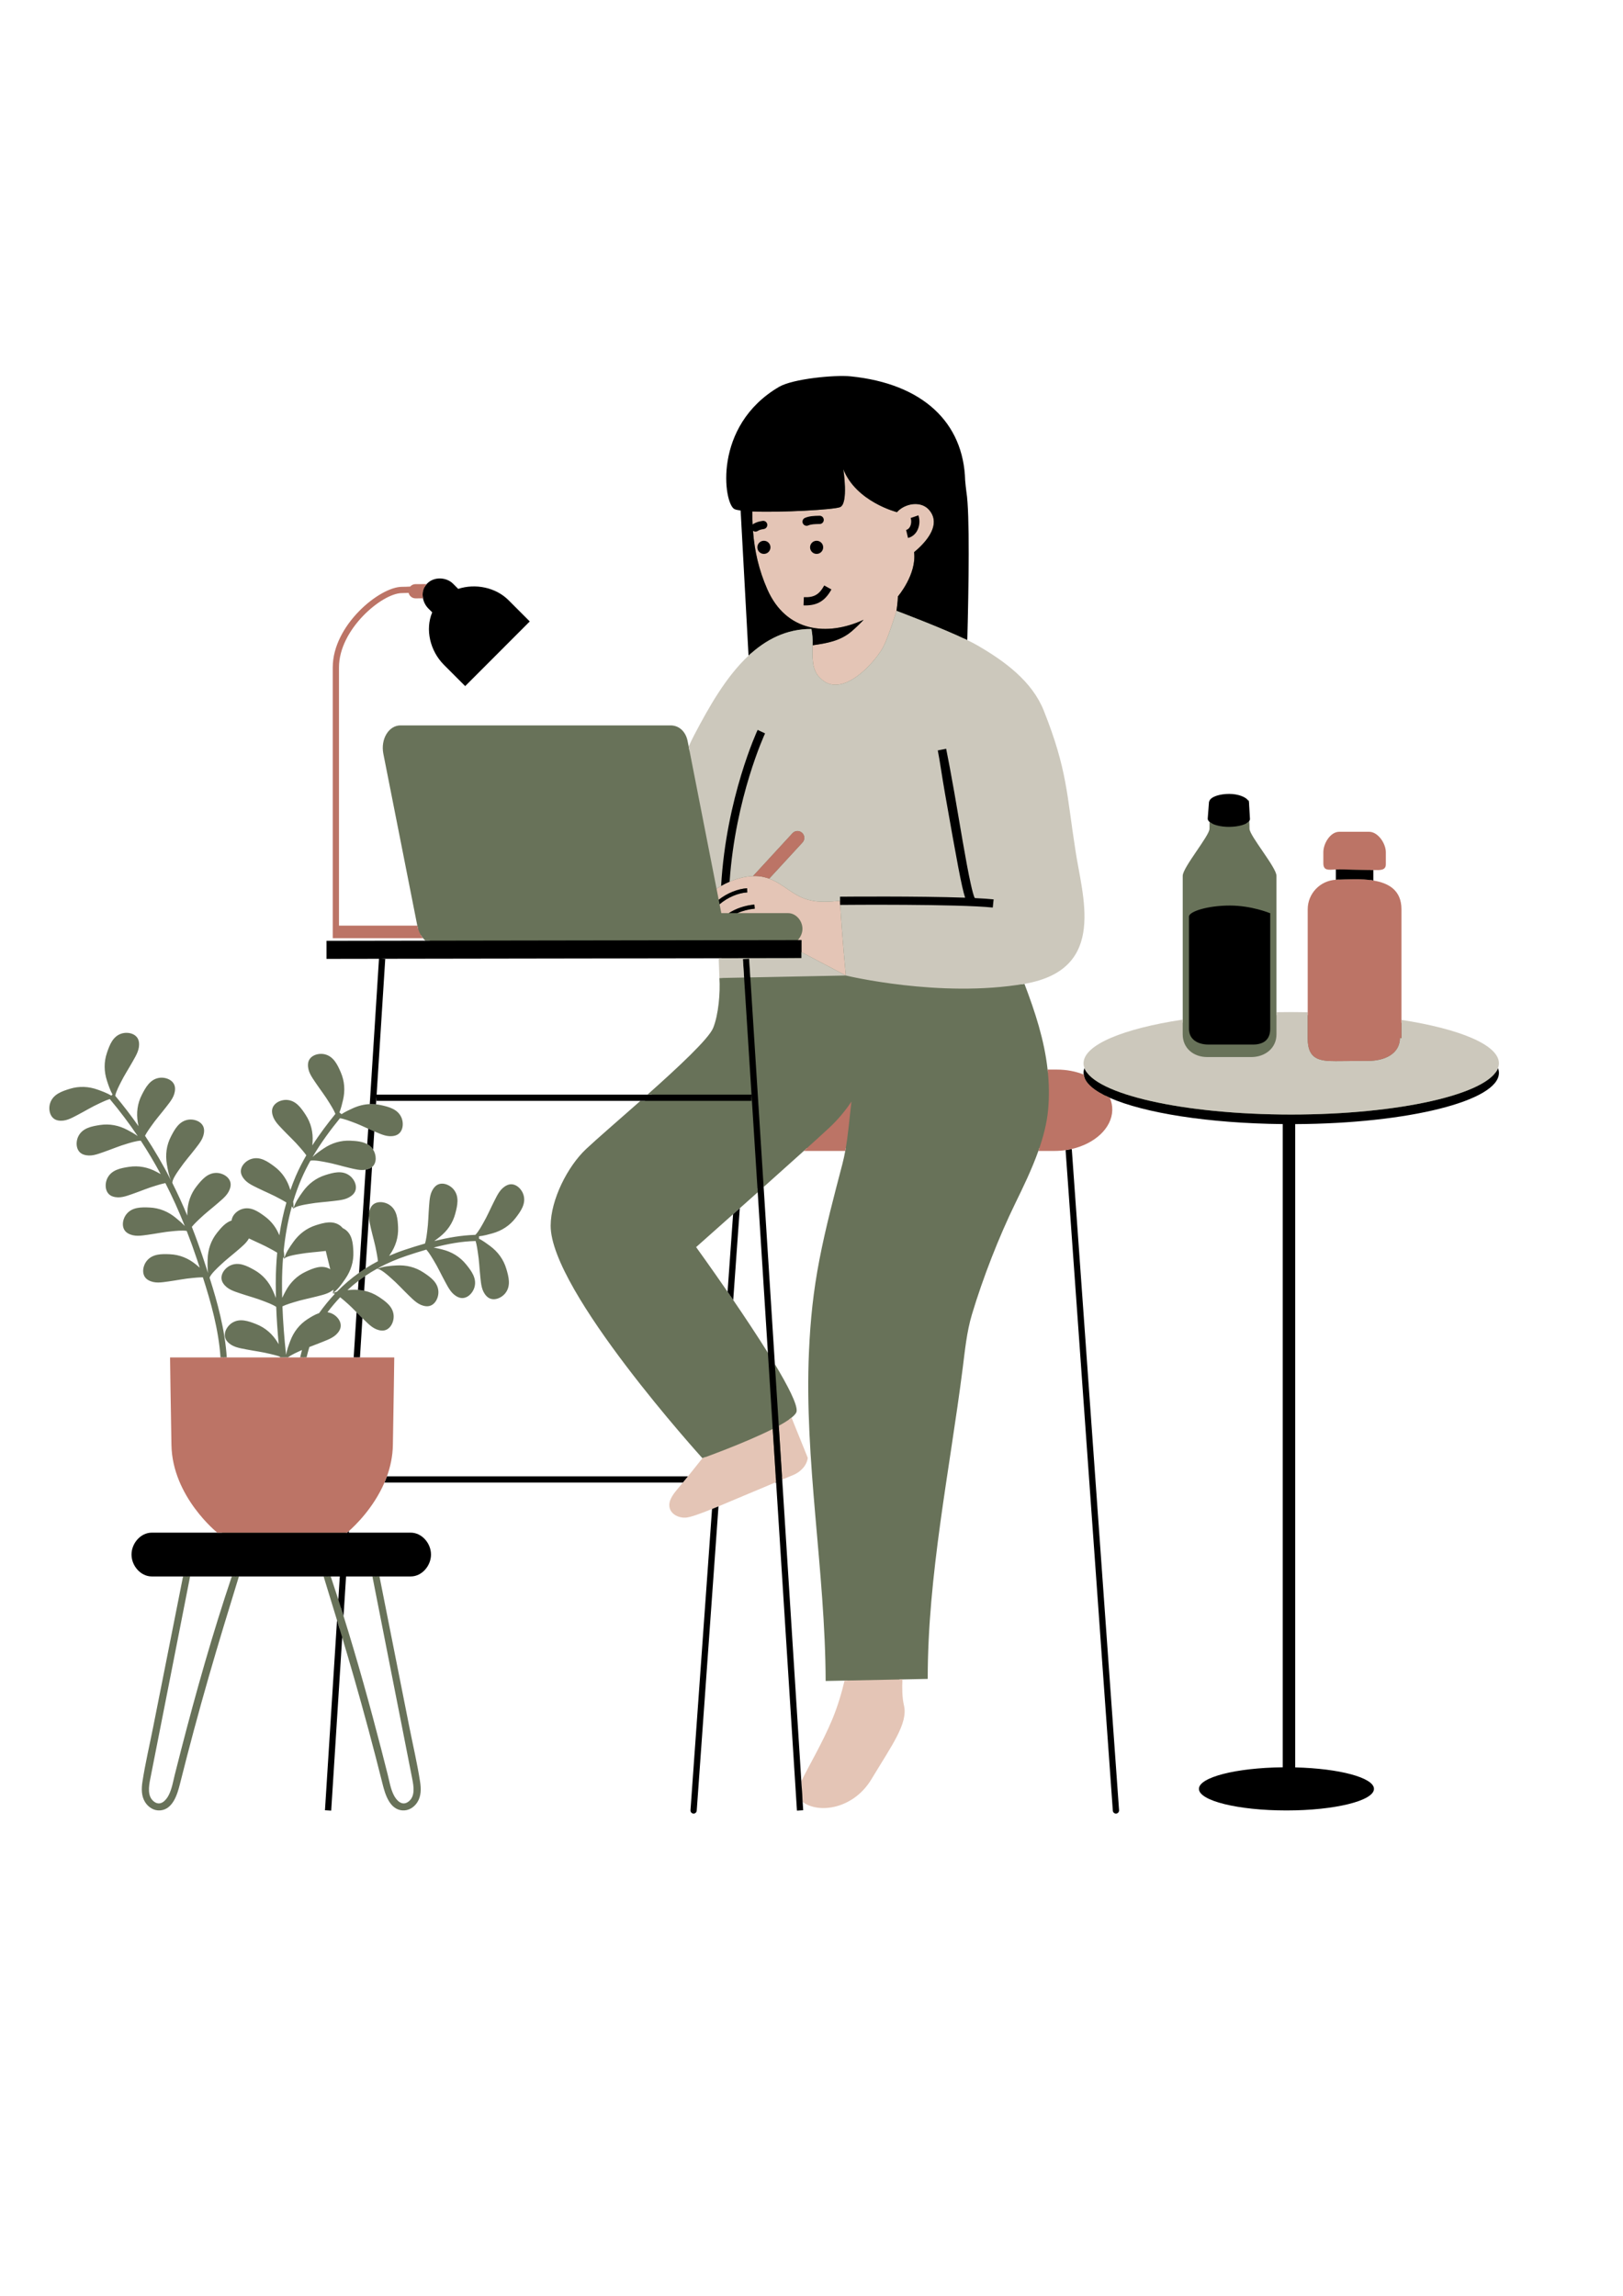 <?xml version="1.0" encoding="UTF-8"?> <svg xmlns="http://www.w3.org/2000/svg" width="595.5" viewBox="0 0 595.5 842.25" height="842.25"> <defs> <clipPath id="a"> <path d="M 48 137.488 L 550 137.488 L 550 665.461 L 48 665.461 Z M 48 137.488"></path> </clipPath> </defs> <path fill="#687259" d="M 18.441 404.539 C 19.551 401.406 22.711 400.324 25.613 399.43 C 29.062 398.367 32.535 398.535 35.922 399.762 C 37.391 400.293 39.289 400.984 40.824 401.914 L 41.285 401.527 C 40.391 399.953 39.754 398.012 39.266 396.516 C 38.145 393.09 38.082 389.609 39.25 386.188 C 40.23 383.312 41.402 380.184 44.566 379.168 C 47.012 378.391 50.512 379.207 50.965 382.227 C 51.367 384.906 49.98 387.086 48.738 389.312 C 47.25 391.977 45.555 394.535 44.215 397.277 C 43.918 397.891 42.562 400.426 42.27 401.98 C 45.289 405.594 48.129 409.301 50.809 413.125 C 50.723 412.664 50.645 412.219 50.574 411.809 C 49.969 408.258 50.41 404.805 52.062 401.59 C 53.449 398.887 55.062 395.965 58.34 395.418 C 60.875 395 64.215 396.324 64.227 399.379 C 64.234 402.086 62.547 404.039 60.992 406.062 C 59.133 408.48 57.086 410.766 55.359 413.285 C 55.059 413.73 53.922 415.273 53.207 416.641 C 56.707 421.926 59.922 427.445 62.879 433.266 C 61.973 431.445 61.547 428.988 61.234 427.16 C 60.625 423.609 61.066 420.156 62.719 416.938 C 64.109 414.238 65.723 411.316 69 410.77 C 71.531 410.352 74.875 411.676 74.887 414.73 C 74.891 417.438 73.207 419.391 71.652 421.414 C 69.793 423.832 67.75 426.117 66.023 428.637 C 65.516 429.375 62.711 433.148 63.355 434.102 C 63.211 433.887 63.078 433.656 62.953 433.414 C 63.043 433.59 63.129 433.766 63.215 433.938 C 63.262 433.992 63.316 434.047 63.355 434.102 C 63.332 434.066 63.289 434.043 63.254 434.016 C 65.18 437.852 66.996 441.816 68.715 445.934 C 68.719 445.547 68.73 445.176 68.738 444.828 C 68.84 441.223 69.949 437.926 72.199 435.098 C 74.09 432.719 76.246 430.172 79.566 430.281 C 82.129 430.367 85.148 432.32 84.562 435.316 C 84.039 437.973 82 439.559 80.082 441.234 C 77.785 443.242 75.332 445.082 73.141 447.211 C 72.758 447.586 71.355 448.867 70.387 450.062 C 71.801 453.672 73.152 457.379 74.434 461.227 C 75.066 463.117 75.707 465.051 76.344 467.008 C 76.098 465.312 76.141 463.441 76.184 461.973 C 76.281 458.371 77.395 455.07 79.641 452.242 C 81.117 450.391 82.762 448.449 84.984 447.73 C 85.172 445.75 87.008 444.074 88.875 443.512 C 92.055 442.551 94.793 444.461 97.23 446.273 C 99.66 448.082 101.395 450.422 102.492 453.164 C 103.129 448.977 103.988 444.957 105.09 441.133 C 104.121 440.535 103.172 440.035 102.84 439.848 C 100.18 438.352 97.336 437.207 94.602 435.855 C 92.316 434.723 89.941 433.715 88.758 431.285 C 87.418 428.539 89.84 425.875 92.289 425.137 C 95.469 424.176 98.211 426.086 100.645 427.898 C 103.547 430.051 105.465 432.957 106.484 436.41 C 106.5 436.469 106.52 436.535 106.539 436.594 C 107.148 434.844 107.801 433.125 108.516 431.465 C 109.676 428.781 110.992 426.242 112.391 423.816 C 111.543 422.605 110.402 421.348 110.078 420.965 C 108.098 418.637 105.828 416.578 103.73 414.363 C 101.977 412.508 100.098 410.742 99.828 408.047 C 99.523 405.008 102.715 403.348 105.273 403.504 C 108.586 403.707 110.496 406.445 112.156 408.992 C 114.129 412.02 114.926 415.406 114.688 419.004 C 114.66 419.371 114.633 419.77 114.602 420.18 C 117.336 415.914 120.27 412.07 123.066 408.625 C 122.473 407.141 121.273 405.281 120.973 404.773 C 119.41 402.148 117.516 399.742 115.812 397.211 C 114.391 395.09 112.832 393.035 113.012 390.332 C 113.211 387.285 116.637 386.18 119.133 386.758 C 122.367 387.512 123.797 390.527 125.008 393.312 C 126.453 396.629 126.676 400.102 125.844 403.605 C 125.527 404.938 125.129 406.602 124.535 408.094 L 125.305 408.723 C 126.648 407.848 128.203 407.133 129.445 406.566 C 131.461 405.645 133.543 405.121 135.664 405.035 C 136.02 405.02 136.375 405.02 136.73 405.035 L 140.047 352.801 L 140.211 352.812 L 136.898 405.039 C 137.25 405.055 137.605 405.082 137.957 405.117 C 138.535 405.18 139.113 405.262 139.695 405.391 C 142.66 406.039 145.895 406.859 147.258 409.891 C 148.309 412.23 147.891 415.805 144.941 416.598 C 142.328 417.297 140.012 416.164 137.66 415.18 C 137.551 415.133 137.438 415.082 137.328 415.035 C 136.98 414.887 136.637 414.73 136.293 414.578 L 135.91 420.566 C 136.25 420.871 136.566 421.223 136.844 421.637 C 136.863 421.668 136.883 421.703 136.902 421.734 C 138.113 423.633 138.352 426.594 136.496 428.117 C 136.258 428.316 135.984 428.492 135.672 428.637 C 135.578 428.68 135.484 428.703 135.391 428.742 L 134.375 444.77 L 135.43 444.891 C 135.434 444.871 135.434 444.855 135.438 444.836 C 135.527 444.277 135.68 443.719 135.941 443.16 C 137.227 440.391 140.816 440.59 142.938 442.031 C 145.688 443.898 145.93 447.234 146.062 450.27 C 146.215 453.883 145.172 457.199 143.133 460.172 C 143.016 460.34 142.891 460.523 142.766 460.703 C 144.609 459.898 146.508 459.16 148.477 458.504 C 150.914 457.688 153.41 456.906 155.934 456.188 C 156.43 454.656 156.668 452.281 156.75 451.676 C 157.164 448.645 157.18 445.578 157.426 442.539 C 157.633 439.992 157.691 437.414 159.516 435.41 C 161.57 433.156 164.938 434.426 166.527 436.438 C 168.59 439.043 167.828 442.293 167.043 445.23 C 166.109 448.723 164.121 451.578 161.285 453.801 C 160.707 454.258 160.043 454.773 159.34 455.277 C 164.324 454.023 169.398 453.152 174.426 452.996 C 175.555 451.887 176.906 449.359 177.25 448.77 C 178.785 446.133 179.973 443.305 181.363 440.586 C 182.523 438.316 183.566 435.953 186.016 434.801 C 188.777 433.504 191.402 435.969 192.105 438.434 C 193.016 441.633 191.066 444.344 189.219 446.754 C 187.023 449.625 184.094 451.504 180.625 452.469 C 179.223 452.863 177.438 453.352 175.75 453.527 L 175.746 454.398 C 177.211 455.16 178.648 456.219 179.785 457.059 C 182.68 459.199 184.746 462 185.777 465.465 C 186.645 468.375 187.496 471.609 185.512 474.27 C 183.973 476.324 180.645 477.688 178.527 475.492 C 176.648 473.543 176.516 470.965 176.238 468.426 C 175.91 465.391 175.809 462.324 175.309 459.309 C 175.219 458.762 174.961 456.758 174.508 455.258 C 169.398 455.367 164.215 456.32 159.117 457.664 C 160.238 457.859 161.336 458.129 162.262 458.359 C 165.758 459.23 168.738 461.023 171.016 463.832 C 172.926 466.191 174.949 468.848 174.129 472.07 C 173.492 474.555 170.941 477.09 168.145 475.871 C 165.664 474.789 164.559 472.457 163.332 470.219 C 161.867 467.539 160.602 464.746 158.992 462.152 C 158.672 461.641 157.504 459.609 156.434 458.406 C 153.992 459.113 151.574 459.887 149.207 460.676 C 145.602 461.883 142.254 463.32 139.121 464.996 C 138.855 465.211 138.586 465.414 138.312 465.578 C 140.273 464.543 143.285 464.359 145.43 464.23 C 149.023 464.012 152.402 464.832 155.414 466.828 C 157.945 468.504 160.668 470.434 160.852 473.754 C 160.988 476.316 159.309 479.5 156.277 479.176 C 153.586 478.887 151.832 476.992 149.992 475.227 C 147.797 473.113 145.754 470.824 143.441 468.832 C 142.762 468.246 139.332 465.051 138.309 465.578 C 138.309 465.578 138.309 465.582 138.309 465.582 C 138.309 465.582 138.309 465.578 138.309 465.578 C 138.309 465.578 138.305 465.578 138.305 465.582 C 138.305 465.578 138.309 465.578 138.309 465.578 C 138.395 465.523 138.465 465.43 138.523 465.32 C 136.949 466.184 135.43 467.109 133.965 468.105 C 133.586 468.363 133.223 468.641 132.848 468.906 L 132.57 473.305 C 132.926 473.355 133.277 473.418 133.625 473.492 C 135.512 473.898 137.316 474.633 139 475.75 C 141.531 477.43 144.258 479.359 144.438 482.676 C 144.574 485.242 142.895 488.422 139.863 488.102 C 137.172 487.812 135.418 485.918 133.578 484.148 C 133.379 483.957 133.184 483.754 132.984 483.559 C 132.648 483.227 132.316 482.891 131.984 482.555 L 130.938 499.027 L 143.582 499.027 C 143.527 503.023 143.328 517.41 143.086 530.082 C 143.023 533.77 142.312 537.516 140.973 541.215 L 140.457 542.641 L 252.922 542.641 L 254.922 540.168 C 257.051 537.512 258.559 535.59 258.559 535.59 L 259.113 534.879 L 258.809 534.543 C 258.113 534.797 257.727 534.934 257.727 534.934 L 257.723 534.934 C 257.676 534.879 201.934 473.492 202.043 449.609 C 202.086 440.113 208.207 427.949 215.035 421.523 C 218.969 417.82 226.824 411.062 234.992 403.84 L 236.598 403.84 L 237.801 402.777 L 139.203 402.777 L 139.203 402.609 L 237.984 402.609 L 238.285 402.344 C 238.594 402.07 238.879 401.812 239.176 401.547 L 237.582 401.547 C 248.84 391.527 259.977 381.152 261.645 377.141 C 263.613 372.398 264.336 364.012 263.957 358.777 L 264.137 358.773 L 265.023 358.754 C 265.02 358.738 265.02 358.719 265.02 358.699 C 265.004 358.355 264.895 355.488 264.766 351.496 L 264.73 350.465 L 120.859 350.684 L 120.859 346.199 L 158.906 346.137 L 157.695 345.074 L 156.086 345.078 C 155.773 344.801 155.477 344.492 155.203 344.152 C 154.934 343.824 154.691 343.465 154.465 343.09 L 123.152 343.09 L 123.152 244.824 C 123.152 230.168 139.844 216.375 147.43 216.344 C 148.453 216.34 149.512 216.301 150.57 216.234 L 151.012 216.207 L 151.305 215.879 C 151.605 215.535 152.012 215.348 152.449 215.348 L 157.016 215.336 L 157.422 214.891 L 157.578 214.734 C 158.52 213.793 159.863 213.273 161.363 213.273 C 162.957 213.273 164.461 213.863 165.492 214.895 L 167.836 217.242 L 168.461 217.039 C 170.168 216.477 171.984 216.188 173.855 216.188 C 178.461 216.188 182.828 217.914 185.828 220.918 L 192.875 227.973 L 170.68 250.191 L 163.633 243.137 C 158.793 238.285 157.117 230.848 159.566 225.051 L 159.848 224.391 L 157.926 222.469 C 157.078 221.617 156.48 220.492 156.242 219.293 L 156.074 218.43 L 152.461 218.438 C 151.746 218.438 151.133 217.953 150.961 217.254 L 150.754 216.398 L 149.875 216.441 C 149.121 216.48 148.301 216.504 147.43 216.508 C 139.695 216.543 123.316 229.961 123.316 244.824 L 123.316 340.633 L 153.387 340.633 C 153.285 340.285 153.188 339.934 153.113 339.57 C 153.113 339.566 153.113 339.566 153.113 339.562 L 140.656 276.516 C 139.59 271.059 142.688 266.109 146.934 266.109 L 246.043 266.109 C 248.992 266.109 251.57 268.152 252.312 271.941 L 252.688 273.848 L 253.039 275.652 L 253.656 274.285 C 254.359 272.734 255.035 271.332 255.73 270.004 C 260.934 260.137 267.168 248.973 275.371 241.312 L 275.738 240.977 L 272.766 186.352 L 271.891 186.234 C 270.555 186.055 270.082 185.867 269.941 185.797 C 269.219 185.434 267.727 182.242 267.543 176.508 C 267.379 171.293 268.25 153.453 286.398 142.832 C 290.258 140.574 301.422 139 309.02 139 C 310.207 139 311.219 139.043 312.027 139.125 C 338.082 141.777 353.051 155.754 353.09 177.477 C 353.09 177.812 353.078 178.133 353.066 178.457 L 353.055 178.926 L 353.129 180.008 L 353.426 180.012 C 354.508 184.738 354.664 204.023 353.859 234.801 L 353.84 235.488 L 354.461 235.789 C 355.926 236.496 357.121 237.117 358.02 237.637 C 366.875 242.75 377.602 250.043 382.012 261.137 C 388.785 278.18 390.066 287.465 391.832 300.32 C 392.312 303.789 392.805 307.379 393.449 311.492 C 393.77 313.773 394.219 316.211 394.695 318.797 C 396.711 329.695 398.988 342.047 393.074 350.531 C 389.688 355.391 384.004 358.441 375.699 359.863 L 374.422 360.082 L 374.805 361.082 C 375.16 361.023 375.523 360.973 375.879 360.914 C 379.816 371.242 383.18 381.543 384.379 392.367 C 384.418 392.719 384.438 393.078 384.473 393.434 L 387.762 393.434 C 391.086 393.434 394.359 394.039 397.23 395.188 L 398.91 395.855 L 398.66 393.914 C 398.648 393.805 398.629 393.695 398.629 393.586 C 398.629 393.145 398.719 392.691 398.902 392.199 L 399.047 391.824 L 398.902 391.449 C 398.719 390.957 398.629 390.504 398.629 390.066 C 398.629 384.246 412.488 378.387 433.957 375.117 L 433.957 321.281 C 433.957 318.242 443.781 306.574 443.781 304.039 C 443.781 302.871 443.789 302.543 443.801 301.531 C 444.078 301.766 444.441 301.984 444.855 302.184 L 444.871 301.043 L 444.492 300.723 C 444.25 300.516 444.195 300.375 444.191 300.375 L 444.645 294.43 C 444.688 294.312 444.754 294.148 444.812 294.051 C 445.223 293.348 447.477 292.309 451.008 292.309 C 454.277 292.309 456.539 293.453 457.102 294.266 L 457.254 294.484 L 457.258 295.211 C 457.258 295.211 457.562 300.387 457.566 300.457 C 457.566 300.457 457.559 300.496 457.508 300.574 L 457.309 300.859 C 457.309 300.859 457.332 301.594 457.352 302.039 C 457.816 301.781 458.168 301.492 458.383 301.176 C 458.422 302.484 458.465 302.746 458.465 304.039 C 458.465 306.574 468.352 318.238 468.352 321.281 L 468.352 372.391 L 468.371 372.391 C 470.156 372.359 471.953 372.336 473.77 372.336 C 475.801 372.336 477.805 372.363 479.801 372.402 L 480.883 372.422 L 480.883 333.574 C 480.883 328.367 484.973 324.078 490.191 323.805 L 491.199 323.754 L 491.199 317.824 L 489.418 317.93 C 488.926 317.965 488.465 317.996 488.051 317.996 C 486.816 317.996 486.613 317.812 486.613 316.68 L 486.613 312.629 C 486.613 309.824 488.926 306.203 491.383 306.203 L 502.352 306.203 C 504.914 306.203 507.418 309.883 507.418 312.629 L 507.418 317.078 C 507.418 317.688 507.418 318.125 505.305 318.125 C 504.977 318.125 504.637 318.117 504.289 318.105 L 502.836 318.07 L 502.836 323.918 L 503.723 324.062 C 510.156 325.125 513.152 328.148 513.152 333.574 L 513.152 375.055 L 514.055 375.195 C 535.23 378.473 548.91 384.309 548.91 390.066 C 548.91 390.508 548.824 390.961 548.637 391.453 L 548.496 391.828 L 548.637 392.203 C 548.82 392.695 548.91 393.148 548.91 393.59 C 548.91 401.98 519.305 411.105 475.227 411.309 L 474.168 411.312 L 474.168 649.398 L 475.207 649.426 C 493.145 649.863 503.066 653.734 503.066 656.238 C 503.066 659.102 491.254 663.09 472.02 663.094 C 452.781 663.094 440.973 659.102 440.973 656.238 C 440.973 653.508 452.266 649.586 470.656 649.391 L 471.711 649.379 L 471.711 411.309 L 470.656 411.297 C 444.535 411.035 420.395 407.387 407.66 401.773 L 405.207 400.691 L 406.25 403.16 C 406.82 404.504 407.086 405.883 407.047 407.262 C 406.883 413.172 401.113 418.602 393.016 420.461 L 392.125 420.664 L 409.535 664.148 L 409.453 664.234 C 409.418 664.234 409.375 664.207 409.371 664.16 L 391.961 420.703 L 390.832 420.867 C 389.531 421.055 388.219 421.148 386.93 421.148 L 381.355 421.148 C 381.234 421.504 381.117 421.859 380.992 422.211 C 378.586 428.98 375.383 435.555 372.5 441.469 C 366.523 453.719 360.652 468.727 356.617 482.188 C 354.684 488.645 354.062 495.359 353.219 501.965 C 348.422 539.602 340.375 577.902 340.395 615.891 L 331.113 616.082 L 330.047 616.105 C 329.852 620.109 330.051 623.391 330.641 625.859 C 331.859 630.984 327.824 637.52 322.246 646.566 C 321.164 648.316 320.023 650.168 318.844 652.133 C 314.371 659.566 307.266 662.215 302.109 662.215 C 299.367 662.215 296.891 661.492 295.145 660.18 L 293.301 658.793 L 293.57 663.086 L 293.406 663.098 L 285.773 542.816 L 284.117 542.816 L 283.914 542.902 C 282.559 543.484 277.918 545.461 272.52 547.703 C 269.062 549.168 265.945 550.488 263.215 551.613 L 262.605 551.867 L 254.578 664.164 C 254.574 664.195 254.551 664.223 254.523 664.23 L 254.434 664.148 L 254.414 664.148 L 262.438 551.941 L 260.855 552.578 C 257.727 553.84 253.363 555.531 251.57 555.676 L 251.5 555.68 C 251.5 555.68 251.285 555.691 251.18 555.691 C 250.23 555.691 249.27 555.449 248.477 555.004 C 247.832 554.645 247.008 553.988 246.734 552.91 C 246.262 551.035 247.648 549.035 249.223 547.156 C 249.938 546.293 250.66 545.422 251.367 544.559 L 252.797 542.816 L 140.359 542.816 L 140.082 543.461 C 136.102 552.691 129.312 559.105 127.332 560.852 L 127 561.145 L 126.859 563.312 L 150.703 563.312 C 154.098 563.312 157.078 566.57 157.078 570.281 C 157.078 573.992 154.098 577.25 150.703 577.25 L 137.938 577.25 L 138.152 578.316 L 139.234 578.316 C 141.523 589.848 143.812 601.379 146.098 612.914 C 147.465 619.785 148.828 626.656 150.191 633.531 C 151.512 640.203 153.09 646.875 154.129 653.598 C 154.52 656.148 154.57 658.867 153.141 661.125 C 151.953 663.012 149.898 664.32 147.613 664.137 C 142.969 663.758 141.332 658.262 140.398 654.555 C 137.09 641.32 133.547 628.133 129.773 615.012 C 128.398 610.23 126.984 605.461 125.555 600.695 C 125.535 600.633 125.52 600.574 125.5 600.512 L 124.492 600.625 L 120.527 663.094 L 120.363 663.082 L 124.539 597.312 C 124.246 596.336 123.953 595.359 123.656 594.387 C 122.031 589.023 120.387 583.668 118.738 578.312 L 119.848 578.312 C 119.816 578.207 119.785 578.105 119.754 578 L 119.523 577.25 L 86.871 577.25 L 86.641 578 C 86.605 578.102 86.574 578.207 86.543 578.312 L 87.656 578.312 C 83.895 590.52 80.156 602.734 76.621 615.012 C 72.848 628.129 69.309 641.32 65.996 654.555 C 65.059 658.258 63.426 663.758 58.781 664.137 C 56.488 664.32 54.441 663.008 53.25 661.125 C 51.828 658.867 51.871 656.145 52.266 653.594 C 53.305 646.875 54.883 640.203 56.203 633.527 C 57.57 626.656 58.93 619.785 60.297 612.914 C 62.582 601.379 64.871 589.848 67.16 578.312 L 68.242 578.312 L 68.457 577.25 L 55.691 577.25 C 52.297 577.25 49.32 573.992 49.32 570.281 C 49.32 566.57 52.297 563.309 55.691 563.309 L 82.77 563.309 L 80.395 561.414 C 80.234 561.285 64.301 548.336 63.973 530.086 C 63.734 517.418 63.535 503.031 63.48 499.031 L 82.051 499.031 L 81.977 497.969 L 80.91 497.969 C 80.199 487.75 77.418 477.828 74.441 468.582 C 72.984 468.57 71.336 468.758 70.844 468.797 C 67.801 469.047 64.805 469.691 61.785 470.102 C 59.258 470.445 56.727 470.941 54.383 469.59 C 51.738 468.062 52.254 464.5 53.875 462.512 C 55.977 459.934 59.312 459.984 62.344 460.117 C 65.953 460.281 69.168 461.613 71.941 463.906 C 72.355 464.25 72.816 464.629 73.281 465.035 C 72.941 464 72.602 462.973 72.262 461.957 C 71.07 458.383 69.816 454.926 68.508 451.559 C 66.961 451.254 64.082 451.594 63.398 451.652 C 60.355 451.898 57.359 452.543 54.34 452.957 C 51.812 453.301 49.281 453.793 46.938 452.441 C 44.297 450.914 44.812 447.355 46.43 445.367 C 48.531 442.789 51.867 442.836 54.902 442.973 C 58.508 443.137 61.723 444.469 64.496 446.762 C 65.504 447.594 66.758 448.633 67.805 449.766 C 65.609 444.262 63.242 439.023 60.684 434.012 C 59.289 434.289 57.793 434.77 57.336 434.902 C 54.398 435.746 51.59 436.965 48.707 437.961 C 46.297 438.793 43.914 439.777 41.348 438.914 C 38.461 437.938 38.27 434.344 39.465 432.074 C 41.02 429.129 44.301 428.523 47.301 428.059 C 50.871 427.512 54.281 428.188 57.453 429.891 C 57.918 430.141 58.426 430.414 58.949 430.711 C 56.672 426.477 54.246 422.398 51.66 418.457 C 50.078 418.469 47.332 419.363 46.676 419.551 C 43.742 420.391 40.934 421.609 38.055 422.609 C 35.641 423.441 33.258 424.426 30.695 423.559 C 27.805 422.582 27.613 418.988 28.812 416.719 C 30.363 413.781 33.645 413.172 36.648 412.707 C 40.215 412.16 43.625 412.836 46.801 414.539 C 47.918 415.141 49.305 415.887 50.527 416.762 C 47.359 412.066 43.953 407.551 40.285 403.18 C 38.797 403.641 37.031 404.516 36.531 404.742 C 33.75 406 31.145 407.617 28.441 409.023 C 26.18 410.199 23.961 411.52 21.301 411.035 C 18.301 410.484 17.586 406.957 18.441 404.539 Z M 282.812 496.191 L 278.938 435.125 L 277.93 436.027 L 278.016 437.375 C 275.773 439.383 273.559 441.352 271.441 443.238 C 271.055 443.586 270.684 443.914 270.305 444.254 L 268.066 475.508 C 268.391 475.977 268.707 476.434 269.035 476.914 C 273.234 483.066 277.793 489.914 281.754 496.262 L 281.77 496.531 Z M 268.984 445.426 C 261.27 452.301 255.414 457.496 255.414 457.496 C 255.414 457.496 260.531 464.555 266.953 473.879 C 267.27 474.336 267.598 474.816 267.918 475.285 L 270.125 444.41 C 269.746 444.75 269.355 445.098 268.984 445.426 Z M 284.465 502.77 L 284.316 500.441 C 289.156 508.492 292.566 515.18 292.297 517.676 C 292.223 518.359 291.543 519.164 290.441 520.051 C 290.172 520.266 289.875 520.488 289.559 520.715 L 290.004 521.863 L 295.285 534.93 C 294.914 537.066 293.074 539.129 290.617 540.129 C 289.25 540.688 287.91 541.238 286.594 541.785 L 285.891 542.074 L 293.215 657.492 L 294.98 653.871 C 295.863 652.059 297 649.926 298.324 647.453 C 300.82 642.781 303.926 636.969 306.293 631.297 C 308.125 626.922 309.68 622.027 310.91 616.758 L 310.973 616.492 L 309.875 616.516 L 302.941 616.656 C 302.809 576.312 295.027 535.812 296.824 495.758 C 297.34 484.16 298.422 473.648 300.652 462.125 C 302.957 450.195 306.008 438.785 309.07 427.062 C 309.492 425.445 309.836 423.832 310.137 422.215 C 310.203 421.859 310.258 421.504 310.316 421.148 L 296.117 421.148 C 295.73 421.5 295.34 421.852 294.938 422.215 C 290.574 426.145 285.371 430.809 280.191 435.438 L 280.105 434.086 C 279.898 434.27 279.688 434.457 279.48 434.641 L 279.098 434.984 L 283.27 500.77 L 283.402 500.992 C 283.777 501.609 284.125 502.195 284.465 502.77 Z M 136.137 414.508 C 135.793 414.355 135.445 414.211 135.102 414.055 C 133.172 413.184 131.246 412.293 129.25 411.582 C 128.656 411.371 126.332 410.445 124.734 410.219 C 121.363 414.375 117.805 419.109 114.676 424.461 C 115.914 423.246 117.492 422.164 118.73 421.328 C 121.711 419.305 125.035 418.285 128.641 418.461 C 130.73 418.562 132.949 418.742 134.738 419.734 C 135.098 419.934 135.438 420.168 135.758 420.438 Z M 135.23 428.805 C 134.867 428.934 134.508 429.039 134.145 429.102 C 132.191 429.453 130.23 428.91 128.262 428.449 C 125.293 427.758 122.371 426.836 119.367 426.301 C 118.633 426.172 115.324 425.457 113.895 425.793 C 112.719 427.898 111.613 430.09 110.625 432.379 C 109.461 435.074 108.441 437.891 107.562 440.82 C 107.707 441.785 107.762 442.73 107.645 443.574 C 108.07 441.402 109.828 438.941 111.082 437.191 C 113.176 434.262 115.941 432.148 119.387 431.062 C 122.285 430.156 125.496 429.25 128.188 431.203 C 130.262 432.711 131.672 436.02 129.508 438.176 C 127.59 440.082 125.016 440.254 122.484 440.57 C 119.461 440.945 116.398 441.094 113.395 441.637 C 112.516 441.797 107.871 442.449 107.641 443.578 C 107.641 443.578 107.641 443.578 107.641 443.582 C 107.641 443.578 107.641 443.578 107.641 443.578 C 107.68 443.293 107.453 442.949 107.078 442.586 C 105.664 447.688 104.66 453.121 104.086 458.875 C 104.27 459.949 104.355 461.02 104.223 461.957 C 104.254 461.734 104.113 461.473 103.871 461.191 C 103.621 464.34 103.477 467.57 103.473 470.898 C 103.469 472.625 103.496 474.371 103.539 476.129 C 103.949 475.238 104.398 474.398 104.785 473.668 C 106.477 470.488 108.941 468.027 112.215 466.5 C 114.965 465.215 118.031 463.895 120.953 465.477 C 121.031 465.52 121.102 465.578 121.18 465.625 C 120.703 463.578 120.137 461.555 119.672 459.508 C 119.625 459.305 119.578 459.098 119.531 458.891 C 119.375 458.91 119.223 458.93 119.066 458.949 C 116.043 459.324 112.984 459.473 109.98 460.016 C 109.102 460.172 104.445 460.828 104.227 461.957 C 104.648 459.781 106.41 457.316 107.66 455.566 C 109.758 452.641 112.523 450.531 115.969 449.445 C 118.863 448.535 122.078 447.629 124.766 449.582 C 125.125 449.844 125.453 450.172 125.758 450.523 C 126.027 450.652 126.293 450.797 126.531 450.957 C 129.277 452.828 129.523 456.16 129.652 459.195 C 129.805 462.809 128.762 466.125 126.723 469.098 C 125.508 470.871 123.789 473.367 121.891 474.508 C 122.184 474.332 122.293 473.789 122.316 473.117 C 120.711 474.512 118.605 474.973 116.535 475.512 C 113.586 476.285 110.574 476.836 107.664 477.77 C 107.117 477.945 105.055 478.531 103.629 479.23 C 103.844 484.961 104.293 490.859 104.965 496.992 C 105.266 495.25 105.941 493.41 106.477 491.98 C 107.734 488.602 109.852 485.844 112.895 483.891 C 114.211 483.051 115.609 482.191 117.078 481.711 C 118.895 479.176 120.816 476.809 122.867 474.637 C 122.461 474.461 122.113 474.391 121.891 474.508 C 122.41 474.234 123.008 474.02 123.641 473.848 C 126.156 471.277 128.855 468.969 131.742 466.914 C 132.109 466.656 132.488 466.414 132.855 466.16 Z M 134.293 446.191 L 133.031 466.043 C 133.402 465.793 133.77 465.535 134.148 465.289 C 135.609 464.355 137.113 463.48 138.668 462.664 C 138.531 461.328 138.25 459.949 138.176 459.508 C 137.66 456.492 136.758 453.562 136.082 450.586 C 135.758 449.141 135.391 447.695 135.352 446.258 C 135.352 446.242 135.355 446.227 135.355 446.211 Z M 132.676 469.039 C 132.305 469.305 131.926 469.562 131.559 469.84 C 130.156 470.906 128.801 472.055 127.492 473.262 C 128.027 473.219 128.543 473.188 129.016 473.16 C 129.805 473.113 130.582 473.121 131.348 473.176 C 131.703 473.199 132.055 473.242 132.406 473.289 Z M 137.516 577.25 L 125.977 577.25 L 125.164 590.039 C 125.457 590.977 125.758 591.91 126.051 592.844 C 131.133 609.074 135.688 625.469 139.938 641.918 C 140.727 644.961 141.5 648 142.266 651.047 C 142.887 653.539 143.309 656.219 144.488 658.531 C 145.5 660.52 147.512 662.648 149.816 660.957 C 152.426 659.059 151.797 655.344 151.273 652.648 C 148.828 640.109 146.332 627.586 143.867 615.047 C 141.457 602.801 139.047 590.555 136.641 578.312 L 137.723 578.312 Z M 121.348 578.312 C 122.297 581.133 123.227 583.961 124.137 586.797 C 124.16 586.859 124.18 586.922 124.199 586.988 L 125.199 586.863 L 125.809 577.25 L 119.867 577.25 L 120.223 578.316 L 121.348 578.316 Z M 130.773 499.031 L 131.828 482.402 C 131.496 482.066 131.16 481.734 130.828 481.398 C 129.594 480.148 128.355 478.906 127.027 477.758 C 126.711 477.488 125.805 476.656 124.816 475.891 C 123.191 477.598 121.641 479.434 120.156 481.395 C 120.574 481.457 120.996 481.559 121.426 481.723 C 123.82 482.633 126.047 485.461 124.523 488.105 C 123.172 490.449 120.73 491.289 118.371 492.254 C 116.766 492.91 115.133 493.504 113.516 494.133 C 113.129 495.391 112.793 496.672 112.48 497.965 L 111.387 497.965 L 111.133 499.031 Z M 68.875 577.25 L 68.664 578.312 L 69.746 578.312 C 67.344 590.559 64.934 602.801 62.527 615.051 C 60.059 627.586 57.566 640.109 55.117 652.648 C 54.594 655.348 53.965 659.059 56.574 660.961 C 58.879 662.648 60.895 660.52 61.906 658.535 C 63.082 656.219 63.508 653.539 64.129 651.047 C 64.895 648 65.668 644.961 66.453 641.918 C 71.977 620.543 77.996 599.254 85.047 578.316 L 86.168 578.316 L 86.527 577.25 Z M 82.148 498.039 L 82.219 499.031 L 110.973 499.031 L 111.164 498.207 C 111.184 498.129 111.203 498.051 111.223 497.969 L 110.125 497.969 C 110.34 497.055 110.562 496.152 110.805 495.254 C 110.496 495.391 110.184 495.52 109.875 495.664 C 109.293 495.941 106.891 496.977 105.621 497.969 L 103.891 497.969 L 103.844 498.004 L 103.84 497.969 L 102.77 497.969 C 102.758 497.871 102.746 497.773 102.738 497.68 C 101.352 497.184 99.703 496.824 99.219 496.703 C 96.258 495.953 93.219 495.59 90.227 495 C 87.723 494.508 85.168 494.156 83.387 492.117 C 81.383 489.82 83.02 486.617 85.195 485.258 C 88.012 483.5 91.156 484.625 93.98 485.738 C 97.344 487.062 99.953 489.359 101.84 492.43 C 101.977 492.652 102.121 492.887 102.266 493.125 C 101.82 488.438 101.512 483.879 101.344 479.418 C 100.012 478.512 97.566 477.633 96.969 477.395 C 94.133 476.262 91.168 475.5 88.281 474.523 C 85.863 473.703 83.379 473.02 81.879 470.762 C 80.191 468.219 82.242 465.262 84.574 464.203 C 87.602 462.832 90.57 464.359 93.223 465.836 C 96.379 467.59 98.664 470.215 100.129 473.508 C 100.477 474.293 100.883 475.207 101.242 476.16 C 101.203 474.395 101.176 472.637 101.176 470.895 C 101.18 466.992 101.363 463.203 101.703 459.531 C 100.727 458.926 99.758 458.418 99.422 458.23 C 96.809 456.758 94.023 455.625 91.336 454.305 C 90.449 455.934 88.953 457.133 87.523 458.387 C 85.227 460.391 82.773 462.23 80.586 464.363 C 80.02 464.914 77.242 467.426 76.902 468.738 C 79.832 477.926 82.523 487.77 83.207 497.965 L 82.141 497.965 C 82.145 497.992 82.148 498.016 82.148 498.039 Z M 458.281 294.531 C 458.281 294.555 458.297 294.789 458.316 295.148 C 458.316 294.684 458.316 294.188 458.316 293.656 L 457.977 293.656 C 458.172 293.941 458.281 294.238 458.281 294.531 Z M 458.281 294.531"></path> <path fill="#E4C5B6" d="M 290.441 520.051 C 289.289 520.977 287.668 521.988 285.75 523.039 L 287 542.766 C 288.312 542.223 289.652 541.672 291.02 541.113 C 293.703 540.023 296.047 537.633 296.379 534.793 L 290.992 521.465 Z M 309.875 616.516 L 331.113 616.082 C 330.957 619.258 331.008 622.82 331.672 625.609 C 333.238 632.195 327.293 640.145 319.754 652.68 C 313.16 663.641 300.426 665.477 294.508 661.031 L 294.023 653.402 C 296.66 647.984 301.766 639.375 305.312 630.887 C 307.453 625.762 308.914 620.613 309.875 616.516 Z M 278.258 321.426 C 279.707 321.559 281.012 321.887 282.227 322.336 C 287.797 324.391 291.371 329.078 297.422 330.285 C 300.398 331.027 304.305 330.832 308.207 330.461 L 308.223 331.965 C 308.23 331.965 308.262 331.965 308.305 331.965 C 308.926 343.02 310.352 357.82 310.355 357.863 L 294.074 349.293 L 294.074 344.867 L 292.703 344.871 C 293.762 343.781 294.434 342.262 294.434 340.715 C 294.434 337.812 292.078 334.98 289.18 334.98 L 270.531 334.98 C 272.461 334.121 274.625 333.562 276.93 333.34 L 276.789 331.836 C 273.281 332.176 270.07 333.262 267.406 334.98 L 264.66 334.98 L 264.027 331.734 C 266.91 329.207 270.922 327.539 274.199 327.367 L 274.125 325.859 C 270.809 326.031 266.801 327.629 263.703 330.082 L 262.91 326.043 C 263.457 325.68 264.016 325.332 264.586 325.004 C 265.594 324.426 266.637 323.906 267.699 323.449 C 270.555 322.227 273.535 321.48 276.293 321.391 C 276.961 321.367 277.621 321.371 278.258 321.426 Z M 335.391 202.559 C 335.789 202.23 336.191 201.891 336.598 201.523 C 340.668 197.836 344.863 192.312 341.27 187.516 C 338.32 183.457 332.055 184.57 329.105 187.883 L 329.105 187.887 L 329.102 187.883 C 329.102 187.883 314.172 184.125 309.426 172.137 C 309.426 172.137 311.418 184.836 308.191 186.059 C 305.719 186.996 286.594 188.07 276.027 187.625 C 276.027 187.82 276.039 188.02 276.039 188.215 C 276.039 189.648 276.078 191.055 276.145 192.449 C 276.215 192.379 276.293 192.316 276.375 192.258 C 277.609 191.449 276.551 194.91 276.285 194.703 C 276.836 202.125 278.414 209.078 281.566 216.25 C 288.453 231.816 303.375 233.578 316.887 227.359 C 315.539 228.801 314.121 230.184 312.605 231.496 C 308.352 235.176 303.32 235.984 298.16 236.715 C 298.07 240.863 297.773 245.867 300.891 248.672 C 308.461 256.645 320.406 243.879 323.992 237.508 C 326.066 233.562 328.934 224.09 328.938 224.082 C 328.938 224.082 329.457 220.555 329.453 218.809 C 329.453 218.809 329.453 218.805 329.453 218.805 C 329.453 218.805 329.449 218.805 329.449 218.805 C 329.449 218.805 336.383 210.742 335.391 202.559 Z M 248.402 546.469 C 249.121 545.613 249.84 544.742 250.547 543.879 C 251.188 543.098 251.812 542.324 252.418 541.582 C 252.992 540.875 253.543 540.188 254.059 539.547 C 254.07 539.531 254.082 539.52 254.094 539.504 C 256.219 536.855 257.727 534.938 257.727 534.938 C 257.727 534.938 273.281 529.387 283.523 524.203 L 284.629 541.582 L 284.605 541.582 L 284.746 543.703 C 284.746 543.703 284.594 543.766 284.332 543.879 C 282.973 544.461 278.332 546.441 272.934 548.68 C 269.477 550.148 266.355 551.469 263.621 552.598 C 262.797 552.938 262.008 553.262 261.254 553.566 C 256.59 555.445 253.297 556.605 251.652 556.734 C 251.645 556.734 251.633 556.738 251.629 556.738 C 250.379 556.828 249.051 556.543 247.957 555.934 C 246.867 555.324 246.008 554.387 245.703 553.168 C 245.09 550.742 246.797 548.395 248.402 546.469 Z M 248.402 546.469"></path> <g clip-path="url(#a)"> <path d="M 274.648 240.535 C 280.969 234.637 288.5 230.695 297.73 230.727 C 297.891 231.668 298.027 232.598 298.102 233.516 C 298.188 234.469 298.176 235.562 298.156 236.715 C 303.32 235.984 308.352 235.176 312.602 231.492 C 314.121 230.184 315.539 228.797 316.883 227.359 C 303.371 233.578 288.453 231.816 281.562 216.246 C 278.414 209.078 276.836 202.121 276.281 194.703 C 276.551 194.91 276.871 195.027 277.203 195.027 C 277.488 195.027 277.777 194.949 278.027 194.781 C 278.695 194.344 279.258 194.234 280.273 194.07 C 281.094 193.93 281.645 193.152 281.512 192.328 C 281.379 191.512 280.609 190.938 279.781 191.094 C 278.715 191.266 277.605 191.449 276.375 192.258 C 276.289 192.316 276.211 192.379 276.141 192.445 C 276.078 191.055 276.035 189.648 276.035 188.215 C 276.035 188.02 276.027 187.82 276.023 187.625 C 286.594 188.07 305.715 186.996 308.191 186.059 C 311.414 184.836 309.426 172.137 309.426 172.137 C 314.168 184.125 329.102 187.883 329.102 187.883 C 332.051 184.57 338.316 183.457 341.266 187.512 C 344.859 192.309 340.668 197.836 336.594 201.52 C 336.188 201.891 335.785 202.23 335.391 202.559 C 336.379 210.742 329.445 218.801 329.445 218.801 C 329.445 218.801 329.449 218.801 329.449 218.801 C 329.449 218.801 329.449 218.801 329.449 218.805 C 329.449 220.551 328.934 224.078 328.934 224.078 C 329.023 224.113 345.672 230.367 354.918 234.828 C 355.43 215.352 355.863 188.227 354.594 180.523 C 354.484 179.844 354.145 176.68 354.133 176.285 C 353.559 154.965 338.578 140.754 312.129 138.062 C 306.301 137.469 290.926 138.949 285.859 141.91 C 261.406 156.223 265.5 184.754 269.461 186.746 C 269.902 186.969 270.699 187.148 271.746 187.285 Z M 271.441 443.238 L 269.031 476.914 C 268.328 475.879 267.633 474.867 266.953 473.879 L 268.984 445.426 C 269.785 444.715 270.605 443.98 271.441 443.238 Z M 263.621 552.598 L 255.637 664.234 C 255.598 664.836 255.09 665.301 254.496 665.301 C 254.469 665.301 254.441 665.297 254.414 665.297 C 253.781 665.25 253.305 664.703 253.352 664.07 L 261.254 553.566 C 262.008 553.262 262.797 552.941 263.621 552.598 Z M 410.598 664.07 C 410.641 664.703 410.164 665.25 409.535 665.297 C 409.508 665.297 409.477 665.301 409.453 665.301 C 408.855 665.301 408.352 664.836 408.309 664.234 L 390.98 421.922 C 391.754 421.809 392.512 421.668 393.25 421.5 Z M 263.598 310.613 C 264.23 308.16 264.16 305.148 264.734 302.57 C 265.629 298.562 266.574 294.582 267.531 290.59 C 268.605 286.117 269.914 281.715 271.258 277.312 C 272.387 273.613 275.145 269.031 274.988 265.141 C 274.715 258.273 285.352 258.301 285.629 265.141 C 285.77 268.668 284.508 271.691 283.223 274.902 C 281.305 279.699 280.012 284.891 278.672 289.871 C 277.438 294.449 276.242 299.109 275.316 303.758 C 274.684 306.938 274.656 310.348 273.852 313.441 C 273.082 316.414 267.844 321.316 267.695 323.449 C 266.633 323.902 265.594 324.422 264.586 325.004 C 264.762 321.922 262.984 312.965 263.598 310.613 Z M 263.703 330.082 C 266.797 327.629 270.805 326.031 274.125 325.859 L 274.199 327.367 C 270.922 327.535 266.91 329.207 264.023 331.734 Z M 276.93 333.34 C 274.625 333.559 272.461 334.121 270.531 334.98 L 267.402 334.98 C 270.07 333.262 273.277 332.172 276.789 331.836 Z M 314.898 323.602 C 323.164 323.602 331.504 323.488 339.703 324.609 C 343.039 325.066 346.359 325.41 349.695 325.711 C 347.871 319.895 346.859 313.75 345.68 307.852 C 344.391 301.414 342.945 295.008 341.547 288.594 C 340.418 283.426 338.762 278.438 338.707 273.094 C 338.637 266.227 349.273 266.23 349.344 273.094 C 349.395 278.07 351.176 282.887 352.227 287.711 C 353.488 293.477 354.754 299.238 355.938 305.023 C 357.305 311.711 358.281 318.711 360.766 325.078 C 362.859 322.992 365.527 321.711 368.828 322.16 C 371.59 322.535 373.672 325.051 373.672 327.852 C 373.672 331.586 369.934 334.18 366.77 335.309 C 366.41 336.188 365.988 337.039 365.871 337.465 C 364.52 342.324 358.809 342.215 356.148 338.738 C 355.688 338.137 355.258 337.527 354.848 336.906 C 350.609 336.816 346.34 336.238 342.375 335.684 C 333.219 334.406 324.141 334.25 314.898 334.25 C 312.836 334.25 308.543 331.961 308.301 331.961 C 308.262 331.961 308.23 331.961 308.223 331.961 L 308.207 330.457 L 308.191 328.949 C 308.363 328.949 311.465 323.602 314.898 323.602 Z M 305.062 216.234 C 302.781 220.363 299.977 222.094 295.5 222.094 C 295.281 222.094 295.059 222.09 294.828 222.082 L 294.941 219.066 C 298.711 219.23 300.578 218.113 302.426 214.773 Z M 336.98 189.047 C 337.609 190.871 337.426 193.047 336.5 194.727 C 335.75 196.082 334.566 197.012 333.16 197.344 L 332.469 194.402 C 333.055 194.266 333.52 193.891 333.859 193.27 C 334.367 192.344 334.48 191.039 334.137 190.027 Z M 277.883 200.785 C 277.883 199.453 278.961 198.375 280.289 198.375 C 281.613 198.375 282.691 199.453 282.691 200.785 C 282.691 202.117 281.613 203.191 280.289 203.195 C 278.961 203.195 277.883 202.117 277.883 200.785 Z M 302.035 200.785 C 302.035 202.117 300.957 203.191 299.629 203.195 C 298.301 203.195 297.223 202.117 297.223 200.785 C 297.223 199.453 298.301 198.375 299.629 198.375 C 300.957 198.379 302.035 199.453 302.035 200.785 Z M 295.945 192.887 C 295.355 192.887 294.797 192.535 294.551 191.957 C 294.234 191.184 294.602 190.305 295.367 189.98 C 297.062 189.281 298.758 189.246 300.402 189.211 L 300.719 189.207 C 301.516 189.168 302.238 189.852 302.254 190.688 C 302.273 191.516 301.613 192.211 300.781 192.227 L 300.461 192.23 C 299.031 192.262 297.688 192.285 296.52 192.77 C 296.336 192.852 296.137 192.887 295.945 192.887 Z M 138.141 403.848 L 138.141 402.34 L 137.965 405.121 C 137.195 405.039 136.43 405.008 135.672 405.039 L 139.055 351.727 L 119.797 351.758 L 119.797 345.141 L 156.086 345.082 L 292.707 344.867 L 294.074 344.867 L 294.074 351.488 L 263.703 351.535 L 139.863 351.727 L 141.348 351.82 L 138.191 401.551 L 275.73 401.551 L 275.73 403.848 Z M 129.773 497.969 L 130.824 481.398 C 131.543 482.125 132.258 482.852 132.984 483.566 L 132.074 497.969 Z M 135.355 446.258 L 134.148 465.289 C 133.332 465.812 132.531 466.355 131.746 466.914 L 134.145 429.102 C 134.656 429.012 135.168 428.871 135.68 428.637 C 135.992 428.496 136.266 428.316 136.504 428.121 L 135.445 444.84 C 135.367 445.312 135.34 445.785 135.355 446.258 Z M 131.348 473.176 L 131.559 469.84 C 132.348 469.238 133.148 468.664 133.969 468.109 L 133.625 473.5 C 132.879 473.34 132.121 473.23 131.348 473.176 Z M 125.555 600.691 L 121.523 664.223 L 119.234 664.078 L 123.656 594.387 C 124.293 596.488 124.926 598.59 125.555 600.691 Z M 135.102 414.055 C 135.844 414.387 136.586 414.719 137.336 415.035 L 136.91 421.738 C 136.891 421.703 136.871 421.668 136.852 421.641 C 136.273 420.781 135.547 420.184 134.738 419.734 Z M 141.977 541.582 L 252.418 541.582 C 251.816 542.328 251.188 543.098 250.547 543.879 L 141.059 543.879 C 141.383 543.133 141.691 542.367 141.977 541.582 Z M 272.586 351.824 L 274.875 351.68 L 275.309 358.559 L 280.188 435.434 L 284.312 500.438 L 285.746 523.035 L 287 542.766 L 294.02 653.402 L 294.504 661.031 L 294.699 664.078 L 292.41 664.223 L 284.773 543.879 L 284.332 543.879 C 284.594 543.766 284.746 543.699 284.746 543.699 L 284.602 541.582 L 284.629 541.582 L 283.523 524.203 L 281.75 496.258 L 278.016 437.375 L 273.016 358.602 Z M 55.688 562.246 L 127.332 562.246 C 127.332 562.246 127.586 562.043 128.031 561.648 L 127.992 562.246 L 150.703 562.246 C 154.809 562.246 158.141 566.172 158.141 570.281 C 158.141 574.391 154.812 578.312 150.703 578.312 L 126.973 578.312 L 126.051 592.844 C 125.418 590.824 124.785 588.809 124.137 586.797 L 124.676 578.312 L 55.688 578.312 C 51.582 578.312 48.254 574.391 48.254 570.281 C 48.254 566.172 51.582 562.246 55.688 562.246 Z M 470.645 648.328 L 470.645 412.363 C 443.363 412.09 419.785 408.281 407.227 402.746 C 401.461 400.203 398.027 397.297 397.625 394.199 C 397.598 393.996 397.562 393.793 397.562 393.59 C 397.562 392.996 397.688 392.406 397.906 391.828 C 401.508 401.379 434.09 408.859 473.766 408.859 C 513.445 408.859 546.027 401.379 549.629 391.828 C 549.848 392.406 549.973 392.996 549.973 393.59 C 549.973 403.848 516.637 412.18 475.227 412.375 L 475.227 648.359 C 491.457 648.754 504.125 652.133 504.125 656.238 C 504.125 660.609 489.75 664.156 472.016 664.156 C 454.281 664.156 439.902 660.609 439.902 656.238 C 439.906 651.977 453.547 648.504 470.645 648.328 Z M 490.699 322.711 C 490.508 322.711 490.324 322.73 490.137 322.738 L 490.137 318.949 C 490.535 318.926 490.953 318.906 491.379 318.906 C 491.379 318.906 502.723 319.191 503.797 319.156 C 503.828 319.156 503.863 319.156 503.895 319.156 L 503.895 323.008 C 499.457 322.277 494.445 322.613 490.699 322.711 Z M 450.879 303.332 C 447.797 303.332 445.027 302.582 443.801 301.527 C 443.371 301.16 443.129 300.758 443.129 300.34 L 443.129 300.293 L 443.594 294.195 C 443.594 294.195 443.766 293.73 443.895 293.512 C 444.656 292.211 447.586 291.242 451.008 291.242 C 454.285 291.242 457.074 292.355 457.977 293.656 C 458.172 293.941 458.285 294.234 458.285 294.527 C 458.285 294.555 458.297 294.789 458.316 295.148 C 458.406 296.652 458.629 300.391 458.629 300.465 C 458.629 300.711 458.539 300.945 458.383 301.176 C 457.516 302.438 454.406 303.332 450.879 303.332 Z M 459.723 383.188 L 443.457 383.188 C 439.512 383.188 436.246 381.363 436.246 377.41 L 436.246 336.25 C 436.246 334.363 443.176 332.195 451.219 332.195 C 459.277 332.195 465.926 334.977 465.934 334.977 L 466.059 334.977 L 466.059 377.41 C 466.059 381.363 463.676 383.188 459.723 383.188 Z M 162.883 243.891 C 157.781 238.781 155.941 230.902 158.586 224.637 L 157.172 223.223 C 156.145 222.191 155.469 220.871 155.199 219.496 C 154.836 217.645 155.227 215.703 156.551 214.273 C 156.598 214.223 156.637 214.168 156.688 214.117 L 156.824 213.98 C 159.293 211.512 163.777 211.672 166.242 214.141 L 168.125 216.027 C 174.352 213.973 181.871 215.453 186.582 220.168 L 194.379 227.973 L 170.68 251.695 Z M 162.883 243.891"></path> </g> <path fill="#CCC8BC" d="M 277.988 267.754 L 280.711 269.043 C 280.586 269.305 269.82 292.508 267.699 323.449 C 270.555 322.223 273.535 321.477 276.293 321.391 L 290.77 305.664 C 291.707 304.645 293.289 304.582 294.305 305.52 C 295.32 306.453 295.387 308.043 294.449 309.059 L 282.227 322.336 C 287.801 324.391 291.375 329.078 297.426 330.285 C 300.398 331.027 304.309 330.832 308.211 330.461 L 308.195 328.949 C 309.609 328.938 336.703 328.691 354.121 329.312 C 352.824 325.387 351.047 315.602 346.766 291.316 C 345.566 284.496 344.773 278.609 344.082 275.289 L 347.156 274.68 C 347.852 278.039 348.953 283.953 350.164 290.793 C 351.957 300.973 354.398 316.301 356.18 324.246 C 356.773 326.891 357.293 328.914 357.691 329.457 C 357.691 329.457 357.688 329.461 357.688 329.461 C 360.391 329.59 362.754 329.742 364.57 329.93 L 364.262 332.93 C 351.445 331.602 310.324 331.941 308.305 331.965 C 308.926 343.02 310.352 357.82 310.355 357.863 L 294.074 349.293 L 294.074 351.492 L 263.699 351.539 C 263.84 355.801 263.957 358.785 263.957 358.785 L 264.137 358.781 L 273.016 358.605 L 272.586 351.828 L 274.875 351.684 L 275.312 358.559 L 310.355 357.863 C 310.355 357.863 344.898 366.215 375.875 360.914 C 375.875 360.914 375.879 360.914 375.879 360.914 C 406.855 355.613 396.852 328.195 394.504 311.344 C 391.375 291.371 391.598 282.367 383 260.742 C 378.703 249.938 368.723 242.59 358.551 236.715 C 357.57 236.145 356.332 235.508 354.922 234.828 C 345.676 230.367 329.027 224.113 328.934 224.078 C 328.934 224.086 326.066 233.559 323.992 237.504 C 320.406 243.879 308.457 256.641 300.891 248.668 C 297.773 245.863 298.07 240.859 298.156 236.715 C 298.18 235.559 298.188 234.469 298.102 233.516 C 298.027 232.598 297.891 231.668 297.73 230.727 C 288.504 230.691 280.969 234.633 274.648 240.531 C 266.277 248.344 260.031 259.566 254.789 269.504 C 254.043 270.934 253.348 272.383 252.688 273.844 L 262.91 326.039 C 263.457 325.676 264.012 325.328 264.586 325.004 C 266.457 292.574 277.859 268.027 277.988 267.754 Z M 433.953 374.039 L 433.953 379.469 C 433.953 384.527 437.91 387.777 442.961 387.777 L 459.098 387.777 C 464.148 387.777 468.352 384.527 468.352 379.469 L 468.352 371.324 C 470.141 371.293 471.941 371.273 473.766 371.273 C 475.805 371.273 477.82 371.297 479.816 371.336 L 479.816 381.016 C 479.816 388.473 483.918 389.293 490.074 389.262 C 494.254 389.242 498.672 389.18 502 389.18 C 507.988 389.18 513.664 386.656 513.664 380.656 L 514.215 380.891 L 514.215 374.141 C 535.688 377.465 549.973 383.352 549.973 390.066 C 549.973 390.664 549.848 391.246 549.629 391.828 C 546.027 401.379 513.445 408.863 473.766 408.863 C 434.09 408.863 401.508 401.379 397.906 391.828 C 397.688 391.25 397.562 390.664 397.562 390.066 C 397.562 383.285 412.129 377.344 433.953 374.039 Z M 433.953 374.039"></path> <path fill="#BC7466" d="M 124.379 339.57 L 124.379 244.824 C 124.379 230.801 140.23 217.605 147.434 217.574 C 148.324 217.57 149.156 217.543 149.926 217.504 C 150.203 218.652 151.234 219.508 152.465 219.504 L 155.199 219.496 C 154.832 217.645 155.227 215.703 156.547 214.273 L 152.449 214.281 C 151.668 214.285 150.98 214.633 150.504 215.172 C 149.586 215.23 148.547 215.273 147.422 215.277 C 139.297 215.312 122.09 229.316 122.09 244.824 L 122.09 344.16 L 155.199 344.16 C 154.207 342.941 153.461 341.332 153.117 339.57 Z M 312.406 404.109 C 311.664 410.137 311.25 416.184 310.137 422.211 L 294.938 422.211 C 299.145 418.418 302.57 415.305 304.422 413.566 C 307.559 410.617 310.188 407.422 312.406 404.109 Z M 384.379 392.367 L 387.758 392.367 C 391.352 392.367 394.711 393.031 397.625 394.199 C 398.027 397.297 401.457 400.203 407.227 402.746 C 407.836 404.184 408.152 405.711 408.109 407.293 C 407.926 413.871 401.691 419.559 393.25 421.5 C 392.512 421.668 391.754 421.809 390.98 421.922 C 389.668 422.109 388.316 422.211 386.93 422.211 L 380.992 422.211 C 382.754 417.25 384.094 412.188 384.559 407.203 C 385.027 402.117 384.914 397.191 384.379 392.367 Z M 294.305 305.52 C 295.316 306.453 295.387 308.043 294.449 309.059 L 282.227 322.336 C 281.012 321.887 279.707 321.559 278.258 321.426 C 277.621 321.371 276.961 321.367 276.293 321.387 L 290.77 305.664 C 291.707 304.645 293.289 304.582 294.305 305.52 Z M 80.91 497.969 L 144.66 497.969 C 144.66 497.969 144.434 515.125 144.152 530.105 C 144.078 534.23 143.238 538.082 141.973 541.582 C 141.691 542.367 141.379 543.133 141.059 543.879 C 137.02 553.242 130.215 559.727 128.031 561.652 C 127.586 562.043 127.332 562.246 127.332 562.246 L 79.727 562.246 C 79.727 562.246 63.246 549.07 62.906 530.105 C 62.625 515.125 62.398 497.969 62.398 497.969 Z M 490.137 322.738 C 490.324 322.73 490.512 322.711 490.699 322.711 C 494.445 322.609 499.457 322.277 503.895 323.012 C 509.516 323.938 514.211 326.578 514.211 333.57 L 514.211 380.887 L 513.664 380.656 C 513.664 386.656 507.988 389.176 502 389.176 C 498.672 389.176 494.25 389.242 490.074 389.262 C 483.918 389.293 479.816 388.469 479.816 381.016 L 479.816 333.57 C 479.816 327.77 484.406 323.039 490.137 322.738 Z M 503.895 319.16 C 503.863 319.16 503.828 319.156 503.797 319.156 C 502.723 319.195 491.379 318.91 491.379 318.91 C 490.953 318.91 490.535 318.93 490.137 318.953 C 487.5 319.105 485.551 319.492 485.551 316.68 L 485.551 312.629 C 485.551 309.387 488.141 305.137 491.379 305.137 L 502.348 305.137 C 505.59 305.137 508.48 309.387 508.48 312.629 L 508.48 317.074 C 508.48 319.398 506.285 319.215 503.895 319.16 Z M 503.895 319.16"></path> </svg> 